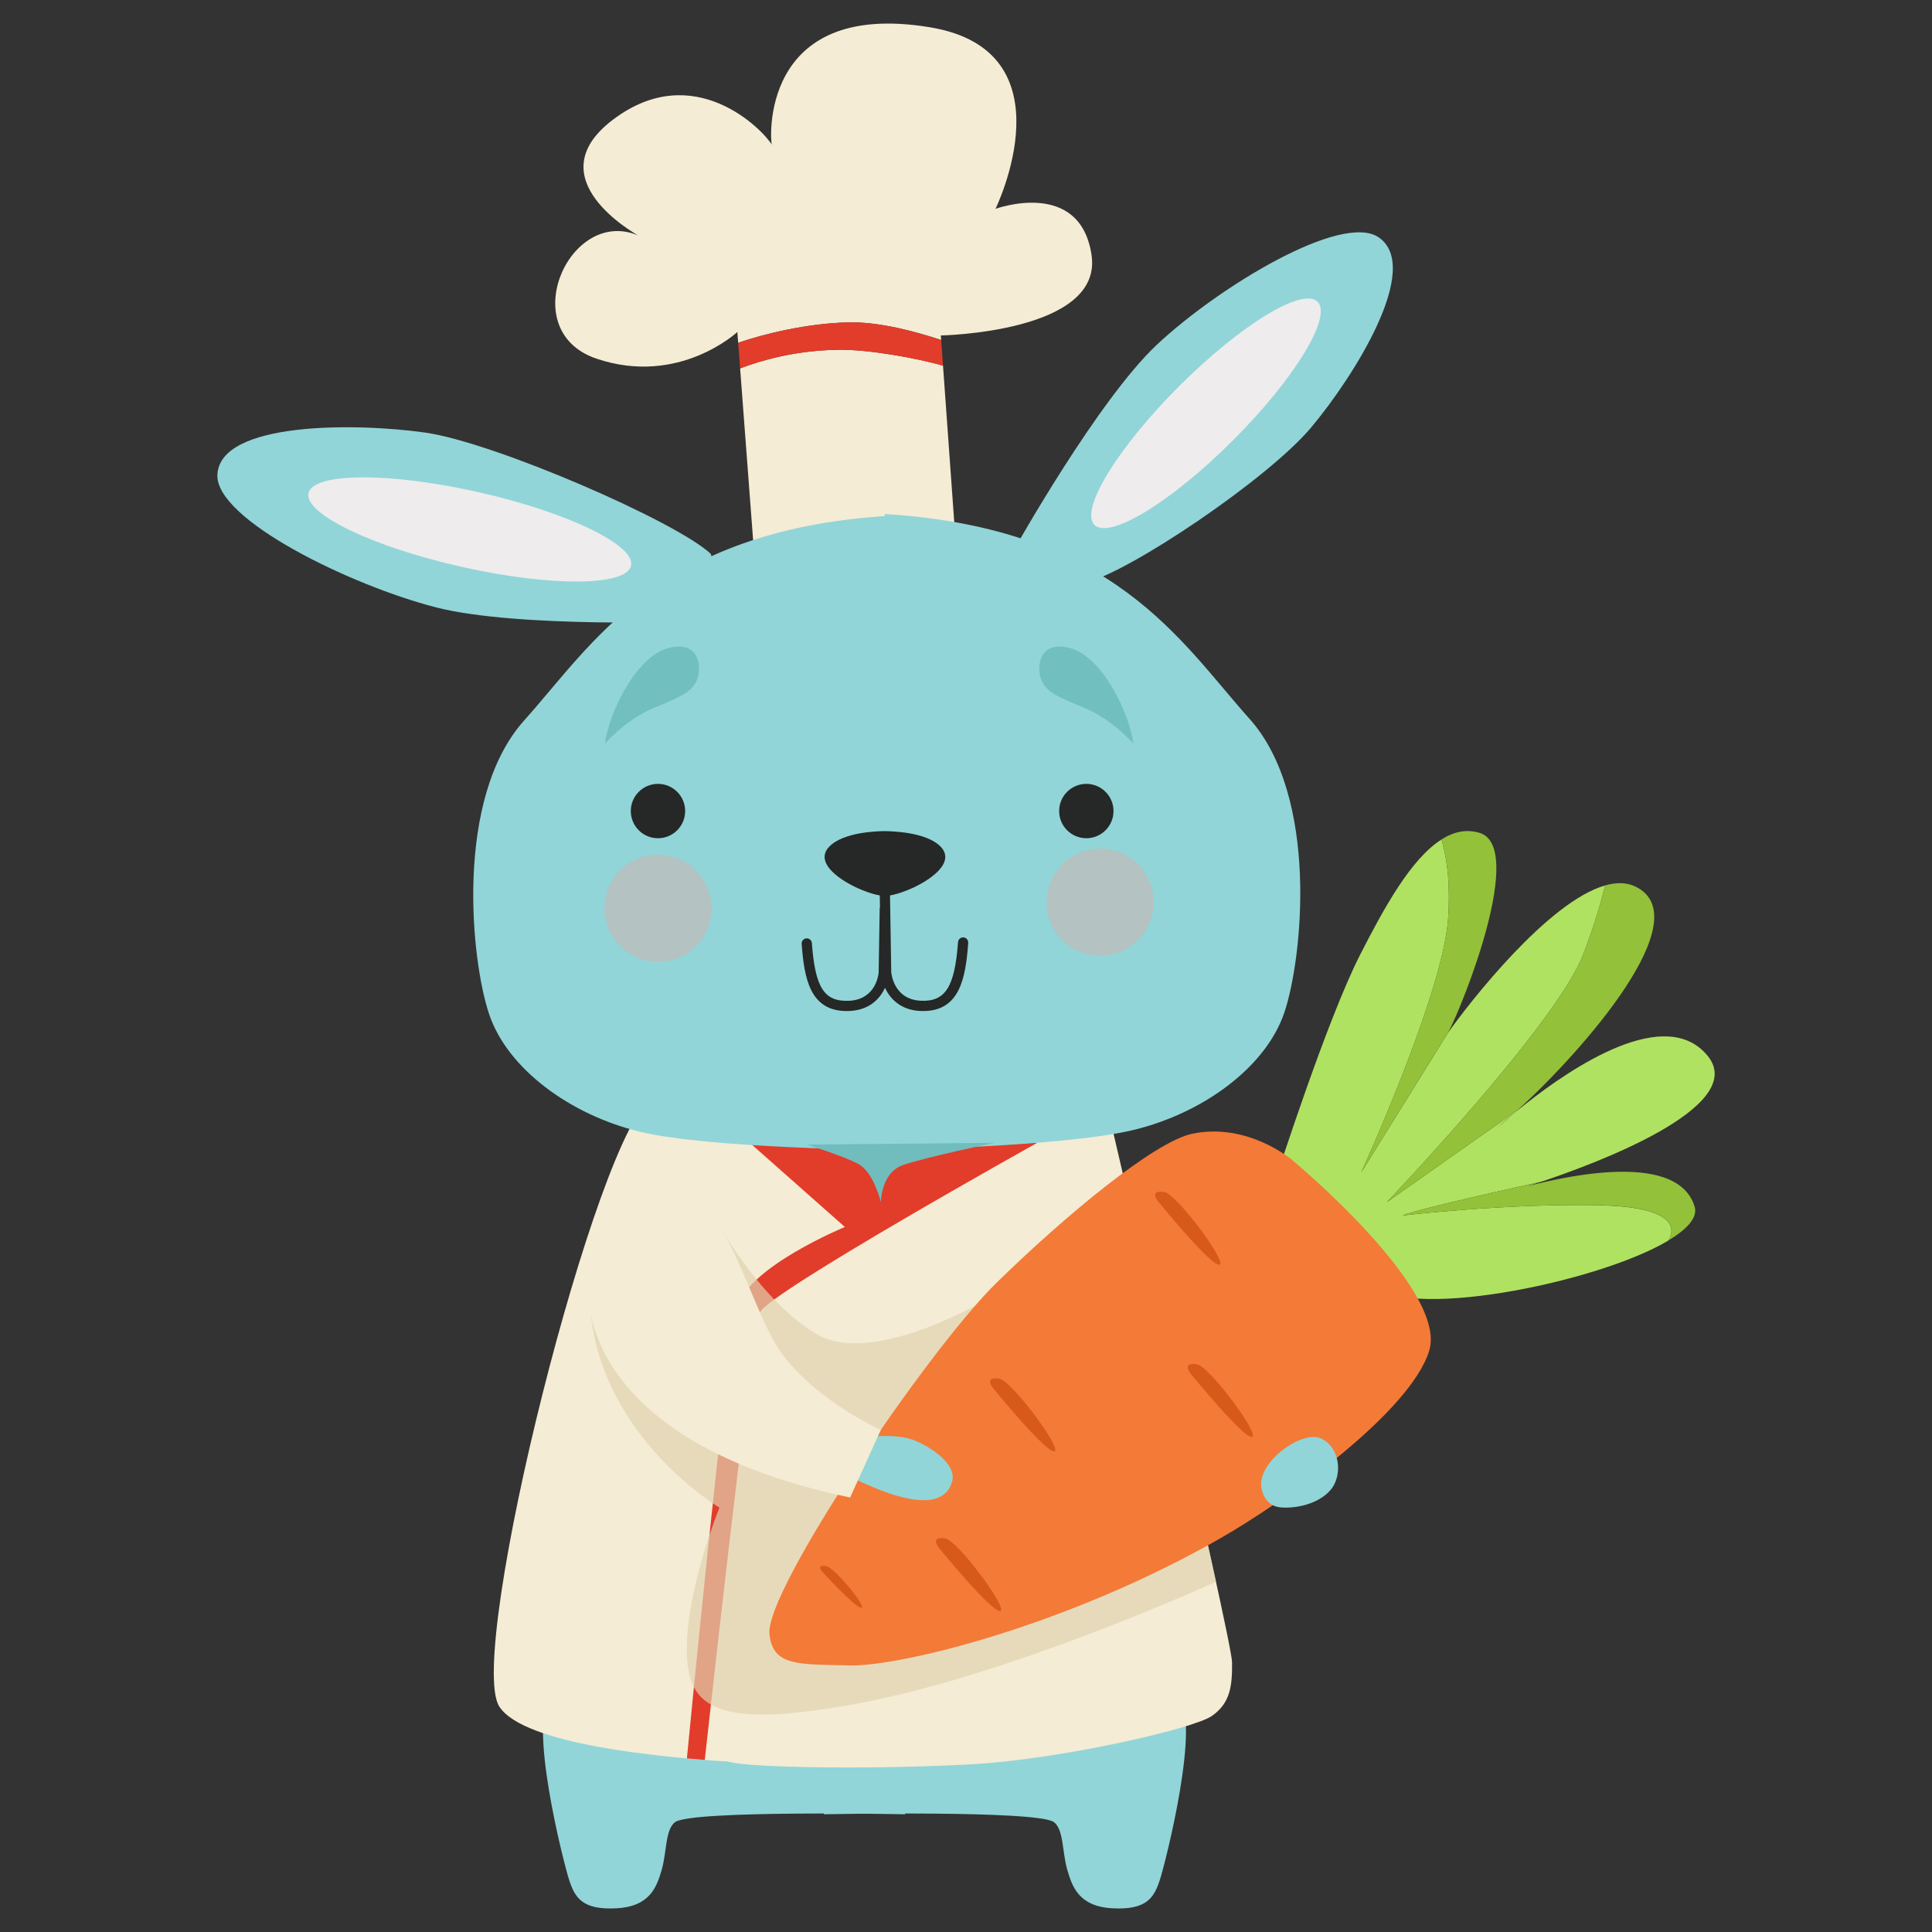 <?xml version="1.0" encoding="UTF-8"?>
<svg xmlns="http://www.w3.org/2000/svg" width="600" height="600" viewBox="0 0 600 600">
  <rect x="0" y="0" width="600" height="600" fill="#333333" stroke="none"/>
  <defs>
    <style>.cls-1{fill:#e0d2af;mix-blend-mode:multiply;opacity:.69;}.cls-1,.cls-2,.cls-3,.cls-4,.cls-5,.cls-6,.cls-7,.cls-8,.cls-9,.cls-10,.cls-11,.cls-12,.cls-13{stroke-width:0px;}.cls-2{fill:#ff9a92;opacity:.32;}.cls-14{isolation:isolate;}.cls-3{fill:#f47a37;}.cls-4{fill:#71bcbc;}.cls-5{fill:#93c13a;}.cls-6{fill:#252826;}.cls-7{fill:#e23c2b;}.cls-8{fill:#d85a1a;}.cls-9{fill:#b0e261;}.cls-10{fill:#91d5d8;}.cls-11{fill:#71bfbf;}.cls-12{fill:#eeeced;}.cls-13{fill:#f4ecd4;}</style>
  </defs>
  <g class="cls-14">
    <g id="_レイヤー_1">
      <path class="cls-9" d="m497.02,374.31c-29.26-.64-61.48,3.18-61.48,3.18,3.22-1.43,20.93-5.58,43.2-10.53,15.31-5.09,64.7-23.08,51.57-39.08-13.05-15.91-41.91,3.44-56.58,15.01-.86.69-1.44,1.15-1.64,1.31-.47.38-.92.75-1.36,1.1-2.19,1.98-4.18,3.67-5.86,4.99-.04.04-.07.06-.08.06.03-.02.05-.04.08-.06.42-.36,2.56-2.29,5.86-4.99.23-.21.46-.42.7-.63l-40.77,28.7s52.88-55.4,61.06-77.07c3.52-9.32,5.54-16.34,6.76-21.32-17.64,5.03-41.82,35.93-48.74,45.7l-27.03,43.47s25.55-55.76,27.03-79.08c.74-11.66-.57-19.39-2.08-24.35-9.45,5.96-17.85,21.26-25.27,35.8-10.39,20.35-26.08,69.33-26.08,69.33l29.68,32.44c8.55,12.24,69.37.47,92-12.95,0,0,8.28-10.37-20.98-11Z"></path>
      <path class="cls-9" d="m470.73,345.3c-3.29,2.7-5.43,4.63-5.86,4.99,1.68-1.33,3.66-3.02,5.86-4.99Z"></path>
      <path class="cls-5" d="m449.74,285.05c-1.48,23.32-27.03,79.08-27.03,79.08l27.03-43.47c4.66-8.69,24.17-57.67,9.75-62.01-4.12-1.24-8.06-.34-11.83,2.04,1.51,4.96,2.82,12.69,2.08,24.35Z"></path>
      <path class="cls-5" d="m473.73,342.89c-.57.45-1.12.88-1.64,1.31.2-.16.78-.62,1.64-1.31Z"></path>
      <path class="cls-5" d="m430.66,373.36l40.77-28.7c20.21-18.41,56.58-59.75,36.4-69.36-2.75-1.31-5.93-1.3-9.35-.33-1.23,4.98-3.25,12-6.76,21.32-8.18,21.67-61.06,77.07-61.06,77.07Z"></path>
      <path class="cls-5" d="m526.28,374.73c-5.66-18.69-45.79-7.84-51.94-6.36,0,0,1.66-.5,4.4-1.41-22.27,4.95-39.98,9.1-43.2,10.53,0,0,32.23-3.82,61.48-3.18,29.26.64,20.98,11,20.98,11,5.98-3.55,9.3-7.21,8.28-10.58Z"></path>
      <path class="cls-10" d="m281.44,531.51l-.36,31.93s-66.51-1.36-71.47,2.46c-3.01,2.32-2.52,9.25-4.1,14.73-1.54,5.32-3.59,11.46-14.11,12.01-10.52.55-12.83-3.27-14.62-8.73-1.8-5.46-13.08-49.94-5.64-57.03,7.44-7.09,110.3,4.64,110.3,4.64Z"></path>
      <path class="cls-10" d="m255.51,531.51l.36,31.93s66.51-1.36,71.47,2.46c3.01,2.32,2.52,9.25,4.1,14.73,1.54,5.32,3.59,11.46,14.11,12.01,10.52.55,12.83-3.27,14.62-8.73,1.8-5.46,13.08-49.94,5.64-57.03-7.44-7.09-110.3,4.64-110.3,4.64Z"></path>
      <path class="cls-13" d="m243.24,350.99s40.07,60.88,41.71,72.11c1.64,11.23,11.88,105.23.26,114.78-11.62,9.55-50.12,10.01-64.06,8.88-13.95-1.13-58.47-4.69-66.11-16.82-10.46-16.6,30.51-179.33,47.57-189.04,8.21,4.96,15.33,7.69,15.33,7.69,0,0,5.4.07,25.31,2.41Z"></path>
      <path class="cls-13" d="m310.23,351.4s-73.36,39.23-78.21,61.24c-2.52,11.44-7.71,103.67-6.9,110.49.81,6.82-6.72,22.07,1.37,24.06,8.09,1.99,47.98,2.26,75.37.72,27.39-1.54,68.65-10.96,74.47-14.99,5.83-4.03,6.38-9.52,6.29-16.74-.09-7.22-38.05-169.44-38.05-169.44l-34.35,4.65Z"></path>
      <path class="cls-7" d="m232.85,354.91l29.53,26.14s-29.95,12.34-33.35,24.85c-3.39,12.51-15.71,140.19-15.71,140.19l5.55.48s14.6-132.94,17.15-139c2.55-6.06,86.12-52.67,86.12-52.67,0,0-55.77,1.65-89.28,0Z"></path>
      <path class="cls-1" d="m223.43,380.56s12.6,23.22,30.09,33.72c17.49,10.49,53.11-10.87,53.11-10.87l68.52,76.49,2.49,11.32s-62.01,28.39-109.91,37.55c-47.9,9.15-54.85.64-54.41-18.13.45-18.76,10.11-42.43,10.11-42.43,0,0-35.86-21.26-39.94-60.02,17.24-3.77,39.94-27.63,39.94-27.63Z"></path>
      <path class="cls-13" d="m260.07,108.62c-13.12.23-23.69,3.28-30.22,5.78l6.21,82.01,62.45-4.22-5.65-78.64c-8.34-2.39-23.24-5.1-32.79-4.93Z"></path>
      <path class="cls-13" d="m339,79.25c-3.55-24.02-29.84-14.39-29.84-14.39,0,0,24.01-49.06-20.36-56.39-53.48-8.83-49.52,36.14-49.11,36.47-2.61-4.46-24.14-26.91-49.4-7.72-24.12,18.32,7.4,35.53,7.81,35.86-21.38-8.9-38.41,29.7-12.81,38.32,25.6,8.62,43.7-8.3,43.7-8.3l.25,3.36c8.02-2.76,21.44-6.06,34.35-6.34,9.53-.21,20.96,2.91,28.69,5.48l-.1-1.42s50.36-.9,46.81-24.92Z"></path>
      <path class="cls-7" d="m263.6,100.11c-12.92.28-26.33,3.58-34.35,6.34l.6,7.96c6.53-2.5,17.1-5.55,30.22-5.78,9.56-.17,24.45,2.55,32.79,4.93l-.57-7.97c-7.72-2.57-19.16-5.69-28.69-5.48Z"></path>
      <path class="cls-10" d="m388.04,223.23c-21.63-24.17-41.98-59.15-113.22-63.6v.63c-70.3,4.76-90.56,39.49-112.07,63.52-21.63,24.17-16.54,74.42-10.81,91.28,5.72,16.87,25.12,31.16,46.75,36.4,21.63,5.24,77.28,5.68,77.28,5.68,0,0,54.5-1,76.13-6.24,21.63-5.24,41.02-19.53,46.75-36.4,5.72-16.87,10.81-67.11-10.81-91.28Z"></path>
      <path class="cls-10" d="m315.22,170.19s25.76-45.95,44.05-63.13c19.12-17.95,57.4-41.18,68.89-33.35,13.66,9.32-7.67,43.21-21.03,59.11-13.36,15.9-56.29,44.84-70.12,48.18-17.81-5.88-21.78-10.81-21.78-10.81Z"></path>
      <ellipse class="cls-12" cx="374.54" cy="128.36" rx="49" ry="11.86" transform="translate(18.93 302.44) rotate(-45)"></ellipse>
      <path class="cls-10" d="m215.98,193.01s-55.29,2.15-80.71-4.42c-26.58-6.87-68.44-27.29-67.76-41.18.81-16.52,42.87-16.12,64.45-13.08,21.58,3.04,78.21,27.68,88.81,37.71,4.54,18.25-4.78,20.97-4.78,20.97Z"></path>
      <ellipse class="cls-12" cx="145.9" cy="164.42" rx="11.89" ry="51.34" transform="translate(-46.56 270.64) rotate(-77.31)"></ellipse>
      <path class="cls-3" d="m401.4,360.32s-13.83-11.87-31.17-8.22c-11.8,2.49-39.65,25.6-60.85,46.38-21.2,20.78-71.79,95.41-70.42,108.98,1.03,10.16,9.14,9.33,24.83,9.75,15.69.42,67.63-12.3,115.12-39.43,20.17-11.53,58.99-39.17,64.93-58.25,5.94-19.08-42.46-59.2-42.46-59.2Z"></path>
      <path class="cls-10" d="m271.16,446.12s7.15-.75,12.01.91c4.86,1.65,13.96,7.29,12.57,12.87-1.39,5.58-7.63,10.45-30.66-.78,3.14-7.33,6.07-13,6.07-13Z"></path>
      <path class="cls-10" d="m392.1,463.41s1.01,4.34,5.65,4.73c4.64.39,11.76-.99,15.54-5.51,3.78-4.52,2.89-13.35-3.2-15.97-6.09-2.62-21.28,8.41-17.99,16.76Z"></path>
      <path class="cls-6" d="m299.22,291.12c-.88-.06-1.64.59-1.7,1.47-1.01,13.95-3.95,18.54-11.54,18.2-8.31-.37-9.14-8.23-9.2-8.88l-.38-23.83c1.2-.19,3.03-.66,5.64-1.72,6.28-2.56,14.98-8.32,10.09-13.41-4.45-4.63-15.47-4.81-17.42-4.84-1.97.03-12.74.21-17.19,4.84-4.89,5.09,3.81,10.85,10.09,13.41,2.59,1.06,4.41,1.52,5.61,1.72l.06,3.62c-.05.15-.09.31-.09.47l-.32,19.9c-.06.67-.91,8.37-9.2,8.73-7.7.34-10.51-4.02-11.54-17.91-.06-.88-.84-1.53-1.7-1.47-.88.06-1.53.83-1.47,1.7.78,10.58,2.52,20.87,13.97,20.87.29,0,.58,0,.88-.02,6.15-.27,9.46-3.77,11.03-7.2,1.6,3.45,4.9,6.93,10.99,7.2.3.01.59.02.88.02,11.45,0,13.19-10.44,13.97-21.17.06-.88-.59-1.64-1.47-1.7Z"></path>
      <path class="cls-6" d="m204.34,243.44c-4.66,0-8.44,3.78-8.44,8.44s3.78,8.44,8.44,8.44,8.44-3.78,8.44-8.44-3.78-8.44-8.44-8.44Z"></path>
      <circle class="cls-6" cx="337.37" cy="251.88" r="8.44"></circle>
      <path class="cls-13" d="m264.02,465.05l9.54-21s-18.87-8.25-30.32-23.09c-11.45-14.84-18.66-58.94-41.13-52.58-22.47,6.36-20.35,35.19-17.81,43.25,2.54,8.06,12.72,39.43,79.72,53.43Z"></path>
      <path class="cls-4" d="m250.55,355.47s11.24,3.47,16.01,6.01c4.77,2.54,7,11.88,7,11.88,0,0,.02-9.18,6.92-11.56,6.91-2.39,28.37-6.89,28.37-6.89l-58.3.56Z"></path>
      <path class="cls-8" d="m359.85,373.36s16.33,20.03,18.87,19.39c2.54-.64-13.25-21.89-17.07-22.53-3.82-.64-3.27,1.36-1.8,3.14Z"></path>
      <path class="cls-8" d="m369.97,426.86s16.33,20.03,18.87,19.39c2.54-.64-13.25-21.89-17.07-22.53-3.82-.64-3.27,1.36-1.8,3.14Z"></path>
      <path class="cls-8" d="m308.59,431.33s16.33,20.03,18.87,19.39c2.54-.64-13.25-21.89-17.07-22.53-3.82-.64-3.27,1.36-1.8,3.14Z"></path>
      <path class="cls-8" d="m291.79,480.93s16.33,20.03,18.87,19.39c2.54-.64-13.25-21.89-17.07-22.53-3.82-.64-3.27,1.36-1.8,3.14Z"></path>
      <path class="cls-8" d="m255.4,488.16s10.51,11.52,12.15,11.15-8.53-12.59-10.99-12.96c-2.46-.37-2.11.78-1.16,1.8Z"></path>
      <path class="cls-11" d="m187.85,230.93s6.52-7.47,14.95-10.97c8.43-3.5,12.08-4.93,13.67-8.9,1.59-3.98.64-12.56-9.22-9.7-9.86,2.86-18.13,20.04-19.4,29.58Z"></path>
      <path class="cls-11" d="m351.99,230.93s-6.52-7.47-14.95-10.97c-8.43-3.5-12.08-4.93-13.67-8.9-1.59-3.98-.64-12.56,9.22-9.7,9.86,2.86,18.13,20.04,19.4,29.58Z"></path>
      <circle class="cls-2" cx="341.65" cy="280.17" r="16.64" transform="translate(-98.05 323.65) rotate(-45)"></circle>
      <circle class="cls-2" cx="204.34" cy="282.08" r="16.64" transform="translate(-72.98 71.32) rotate(-16.85)"></circle>
    </g>
  </g>
</svg>

